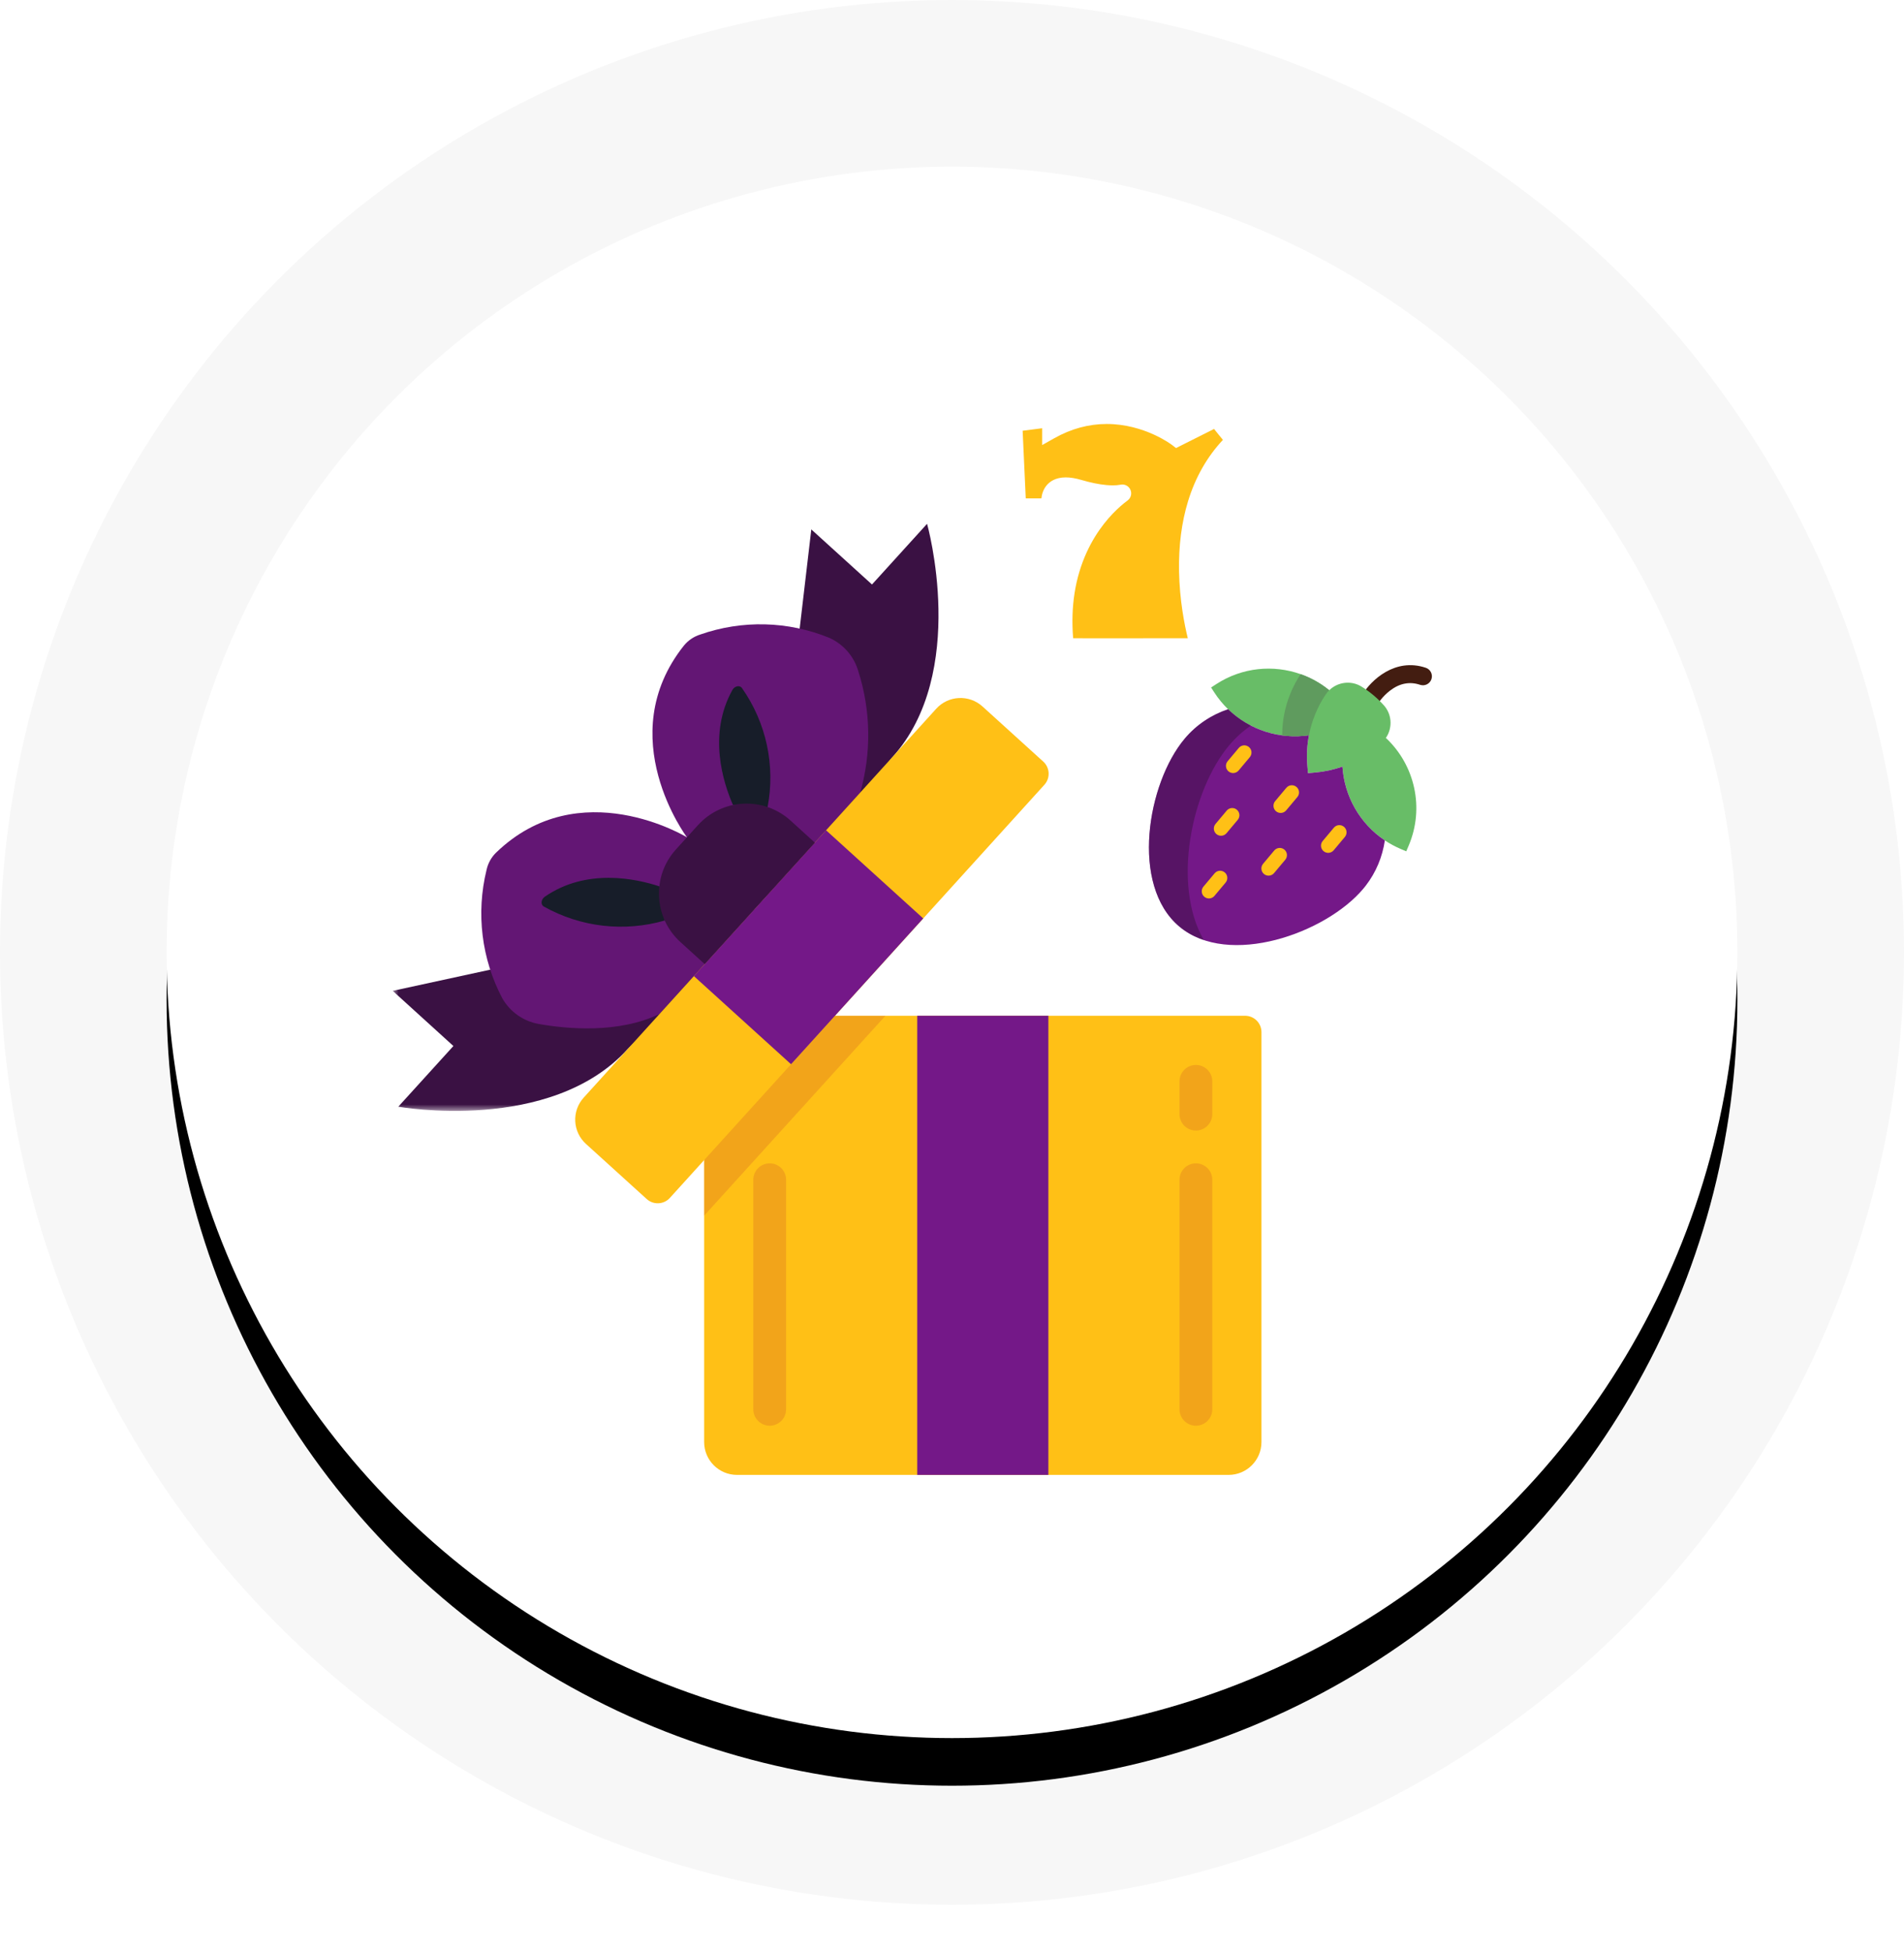<?xml version="1.0" encoding="UTF-8"?>
<svg width="160px" height="164px" viewBox="0 0 160 164" version="1.1" xmlns="http://www.w3.org/2000/svg" xmlns:xlink="http://www.w3.org/1999/xlink">
    <title>Bonus Slots</title>
    <defs>
        <circle id="path-1" cx="80" cy="80" r="66"></circle>
        <filter x="-17.4%" y="-14.4%" width="134.8%" height="134.8%" filterUnits="objectBoundingBox" id="filter-2">
            <feOffset dx="0" dy="4" in="SourceAlpha" result="shadowOffsetOuter1"></feOffset>
            <feGaussianBlur stdDeviation="7" in="shadowOffsetOuter1" result="shadowBlurOuter1"></feGaussianBlur>
            <feColorMatrix values="0 0 0 0 0.09   0 0 0 0 0.114   0 0 0 0 0.161  0 0 0 0.122 0" type="matrix" in="shadowBlurOuter1"></feColorMatrix>
        </filter>
        <polygon id="path-3" points="0 0.137 31.427 0.137 31.427 17.043 0 17.043"></polygon>
    </defs>
    <g id="Home-page" stroke="none" stroke-width="1" fill="none" fill-rule="evenodd">
        <g id="homepage-v4" transform="translate(-186, -4652)">
            <g id="Section-8" transform="translate(0, 3881)">
                <g id="Bonus-Slots" transform="translate(186, 771)">
                    <circle id="Oval-Copy-7" fill="#F7F7F7" cx="80" cy="80" r="80"></circle>
                    <g id="Oval-Copy-8">
                        <use fill="black" fill-opacity="1" filter="url(#filter-2)" xlink:href="#path-1"></use>
                        <use fill="#FFFFFF" fill-rule="evenodd" xlink:href="#path-1"></use>
                    </g>
                    <g id="Group-25" transform="translate(33, 44)">
                        <g id="Group-3" transform="translate(0, 32.273)">
                            <mask id="mask-4" fill="white">
                                <use xlink:href="#path-3"></use>
                            </mask>
                            <g id="Clip-2"></g>
                            <path d="M19.74,11.853 C13.266,18.993 0.471,16.688 0.471,16.688 L5.101,11.592 L-3.17460317e-05,6.959 L31.427,0.137 L19.74,11.853 Z" id="Fill-1" fill="#3A1143" mask="url(#mask-4)"></path>
                        </g>
                        <path d="M31.355,33.02 L35.177,0.471 L40.277,5.097 L44.905,3.17460317e-05 C44.905,3.17460317e-05 48.437,12.506 41.957,19.645 L31.355,33.02 Z" id="Fill-4" fill="#3A1143"></path>
                        <path d="M31.912,30.717 L24.728,26.333 C24.728,26.333 15.707,20.823 8.672,27.636 C8.276,28.03 8.002,28.531 7.885,29.078 C6.993,32.712 7.465,36.548 9.21,39.858 C9.858,40.991 10.975,41.78 12.259,42.012 C14.648,42.435 18.941,42.839 22.415,41.179 L31.912,30.717 Z" id="Fill-6" fill="#631674"></path>
                        <path d="M29.786,33.059 L24.728,26.334 C24.728,26.334 18.375,17.889 24.472,10.228 C24.826,9.795 25.299,9.474 25.831,9.305 C29.363,8.064 33.226,8.162 36.69,9.58 C37.879,10.113 38.773,11.144 39.132,12.397 C40.183,15.706 40.236,19.251 39.285,22.59 L29.786,33.059 Z" id="Fill-8" fill="#631674"></path>
                        <g id="Group-12" transform="translate(26.032, 41.321)" fill="#FFC016">
                            <path d="M46.973,1.38 L46.973,35.816 C46.969,37.336 45.738,38.567 44.219,38.571 L2.895,38.571 C1.375,38.567 0.145,37.336 0.14,35.816 L0.14,0.003 L45.596,0.003 C46.357,0.003 46.973,0.619 46.973,1.38" id="Fill-10"></path>
                        </g>
                        <polygon id="Fill-13" fill-opacity="0.209" fill="#C03A2B" points="41.406 41.324 26.172 58.115 26.172 41.324"></polygon>
                        <polygon id="Fill-15" fill="#741888" points="44.079 79.892 55.098 79.892 55.098 41.324 44.079 41.324"></polygon>
                        <path d="M67.495,50.966 C66.735,50.966 66.118,50.349 66.118,49.588 L66.118,46.833 C66.118,46.073 66.735,45.456 67.495,45.456 C68.256,45.456 68.873,46.073 68.873,46.833 L68.873,49.588 C68.873,50.349 68.256,50.966 67.495,50.966" id="Fill-17" fill="#C03A2B" opacity="0.21"></path>
                        <path d="M67.495,75.76 C66.735,75.76 66.118,75.143 66.118,74.383 L66.118,55.098 C66.118,54.337 66.735,53.721 67.495,53.721 C68.256,53.721 68.873,54.337 68.873,55.098 L68.873,74.383 C68.873,75.143 68.256,75.76 67.495,75.76" id="Fill-18" fill-opacity="0.209" fill="#C03A2B"></path>
                        <path d="M31.681,75.76 C30.921,75.76 30.304,75.143 30.304,74.383 L30.304,55.098 C30.304,54.337 30.921,53.721 31.681,53.721 C32.442,53.721 33.059,54.337 33.059,55.098 L33.059,74.383 C33.059,75.143 32.442,75.76 31.681,75.76" id="Fill-19" fill-opacity="0.209" fill="#C03A2B"></path>
                        <path d="M22.411,30.456 C20.455,29.808 16.295,28.899 12.783,31.323 C12.466,31.544 12.411,31.984 12.7,32.15 C15.795,33.886 19.457,34.308 22.866,33.321 L22.411,30.456 Z" id="Fill-20" fill="#171D29"></path>
                        <path d="M28.596,23.623 C27.769,21.736 26.475,17.687 28.541,13.967 C28.72,13.623 29.175,13.527 29.353,13.802 C31.395,16.707 32.17,20.316 31.502,23.802 L31.502,23.816 L28.596,23.623 Z" id="Fill-21" fill="#171D29"></path>
                        <path d="M16.052,48.198 L45.672,15.536 C46.695,14.409 48.438,14.324 49.565,15.346 L54.669,19.974 C55.232,20.485 55.275,21.357 54.764,21.921 L23.292,56.624 C22.78,57.188 21.909,57.23 21.345,56.719 L16.242,52.091 C15.114,51.068 15.029,49.326 16.052,48.198" id="Fill-22" fill="#FFC016"></path>
                        <polygon id="Fill-23" fill="#741888" points="25.308 37.991 36.416 25.742 44.581 33.148 33.474 45.396"></polygon>
                        <path d="M35.478,26.786 L33.438,24.932 C32.356,23.949 30.927,23.437 29.468,23.508 C28.008,23.579 26.636,24.227 25.654,25.309 L23.802,27.352 C21.758,29.606 21.927,33.09 24.18,35.135 L26.22,36.986 L35.478,26.786 Z" id="Fill-24" fill="#3A1143"></path>
                    </g>
                    <g id="slot-machine-(4)" transform="translate(85, 35)" fill-rule="nonzero">
                        <path d="M8.146,18.615 C6.805,18.615 5.813,18.614 5.18,18.612 C4.962,15.938 5.347,13.506 6.328,11.374 C7.197,9.484 8.348,8.235 9.162,7.519 C9.363,7.342 9.562,7.181 9.753,7.041 C10.013,6.851 10.121,6.518 10.021,6.212 C9.921,5.905 9.637,5.699 9.316,5.699 C9.266,5.699 9.216,5.704 9.167,5.714 C9.154,5.716 9.142,5.719 9.129,5.721 C8.953,5.753 8.745,5.77 8.512,5.77 C8.343,5.77 8.161,5.761 7.971,5.744 C7.354,5.688 6.644,5.543 5.86,5.313 C5.379,5.171 4.94,5.1 4.557,5.1 C3.684,5.1 3.197,5.47 2.943,5.78 C2.664,6.121 2.55,6.52 2.51,6.866 L1.197,6.864 L0.936,1.183 L2.578,0.973 L2.578,2.385 L3.601,1.808 C5.004,1.017 6.484,0.615 8.001,0.615 C11.173,0.615 13.461,2.356 13.484,2.373 L13.825,2.637 L17.022,1.032 C17.238,1.305 17.519,1.654 17.767,1.949 C16.432,3.373 15.447,5.107 14.833,7.114 C14.293,8.878 14.04,10.854 14.079,12.988 C14.125,15.427 14.539,17.491 14.814,18.61 C13.384,18.612 10.507,18.615 8.146,18.615 Z" id="Path" fill="#FFC016"></path>
                        <g id="Group-63" transform="translate(24.136, 31.087) rotate(40) translate(-24.136, -31.087) translate(13.136, 15.587)">
                            <path d="M10.863,6.733 C10.497,6.733 10.175,6.465 10.118,6.092 C9.914,4.761 10.204,1.979 12.757,0.98 C13.145,0.828 13.583,1.019 13.735,1.408 C13.887,1.796 13.695,2.234 13.307,2.386 C12.451,2.721 11.905,3.394 11.686,4.385 C11.512,5.168 11.609,5.857 11.61,5.864 C11.673,6.276 11.39,6.661 10.978,6.724 C10.94,6.73 10.901,6.733 10.863,6.733 Z" id="Path" fill="#431D11"></path>
                            <path d="M21.26,13.356 C20.247,10.035 17.285,7.842 14.01,7.653 L13.976,7.662 C13.927,7.125 13.684,6.631 13.311,6.267 C12.987,5.951 12.566,5.73 12.087,5.662 C11.688,5.604 11.279,5.575 10.864,5.575 C10.448,5.575 10.04,5.604 9.64,5.662 C8.614,5.809 7.851,6.65 7.753,7.646 L7.716,7.642 C6.792,7.658 5.889,7.835 5.042,8.152 C2.773,9.001 0.91,10.86 0.149,13.356 L9.09494702e-13,13.847 L0.49,13.996 C1.081,14.176 1.677,14.285 2.268,14.328 C4.019,14.454 5.731,13.999 7.163,13.089 C7.796,12.689 8.374,12.199 8.878,11.632 C9.29,12.374 9.813,13.072 10.443,13.703 L10.864,14.124 L11.284,13.703 C11.854,13.133 12.335,12.507 12.728,11.843 C14.433,13.632 16.912,14.579 19.443,14.3 C19.934,14.245 20.428,14.145 20.919,13.996 L21.409,13.847 L21.26,13.356 Z" id="Path" fill="#68BD67"></path>
                            <path d="M20.657,18.258 C20.661,18.363 20.663,18.468 20.663,18.574 C20.663,23.453 16.275,30.945 10.864,30.945 C5.452,30.945 1.064,23.453 1.064,18.574 C1.064,17.034 1.5,15.588 2.268,14.328 C4.792,14.509 7.235,13.483 8.878,11.632 C9.29,12.374 9.813,13.073 10.443,13.703 L10.864,14.124 L11.284,13.703 C11.854,13.133 12.335,12.507 12.728,11.843 C14.433,13.632 16.912,14.579 19.443,14.3 C20.168,15.481 20.602,16.827 20.657,18.258 Z" id="Path" fill="#741888"></path>
                            <path d="M4.286,16.603 C4.286,15.757 4.401,14.936 4.615,14.15 C3.856,14.321 3.066,14.385 2.268,14.328 C1.5,15.588 1.064,17.034 1.064,18.573 C1.064,23.453 5.452,30.944 10.864,30.944 C11.657,30.944 12.428,30.783 13.167,30.493 C8.085,28.641 4.286,21.492 4.286,16.603 Z" id="Path" fill="#3A1143" opacity="0.5"></path>
                            <path d="M10.864,25.009 C11.198,25.009 11.468,25.279 11.468,25.613 L11.468,27.076 C11.468,27.409 11.198,27.68 10.864,27.68 C10.531,27.68 10.26,27.409 10.26,27.076 L10.26,25.613 C10.26,25.279 10.531,25.009 10.864,25.009 Z M8.257,20.32 C8.59,20.32 8.861,20.591 8.861,20.924 L8.861,22.387 C8.861,22.721 8.59,22.991 8.257,22.991 C7.923,22.991 7.653,22.721 7.653,22.387 L7.653,20.924 C7.653,20.591 7.923,20.32 8.257,20.32 Z M13.471,20.32 C13.804,20.32 14.075,20.591 14.075,20.924 L14.075,22.387 C14.075,22.721 13.804,22.991 13.471,22.991 C13.137,22.991 12.867,22.721 12.867,22.387 L12.867,20.924 C12.867,20.591 13.137,20.32 13.471,20.32 Z M5.65,15.633 C5.983,15.633 6.254,15.903 6.254,16.237 L6.254,17.699 C6.254,18.032 5.984,18.303 5.65,18.303 C5.316,18.303 5.046,18.032 5.046,17.699 L5.046,16.237 C5.046,15.903 5.317,15.633 5.65,15.633 Z M10.864,15.633 C11.198,15.633 11.468,15.903 11.468,16.237 L11.468,17.699 C11.468,18.032 11.198,18.303 10.864,18.303 C10.531,18.303 10.26,18.032 10.26,17.699 L10.26,16.237 C10.26,15.903 10.531,15.633 10.864,15.633 Z M16.077,15.633 C16.411,15.633 16.681,15.903 16.681,16.237 L16.681,17.699 C16.681,18.032 16.411,18.303 16.077,18.303 C15.744,18.303 15.473,18.032 15.473,17.699 L15.473,16.237 C15.473,15.903 15.744,15.633 16.077,15.633 Z" id="Combined-Shape" fill="#FFC016"></path>
                            <path d="M8.878,11.632 C8.374,12.199 7.796,12.689 7.163,13.089 C6.777,12.628 6.442,12.14 6.159,11.632 C5.553,10.543 5.181,9.36 5.042,8.152 C5.889,7.835 6.792,7.658 7.716,7.642 L7.753,7.646 C7.737,7.798 7.738,7.953 7.755,8.11 C7.89,9.331 8.265,10.53 8.878,11.632 Z" id="Path" fill="#5F9B5E"></path>
                        </g>
                    </g>
                </g>
            </g>
        </g>
    </g>
</svg>